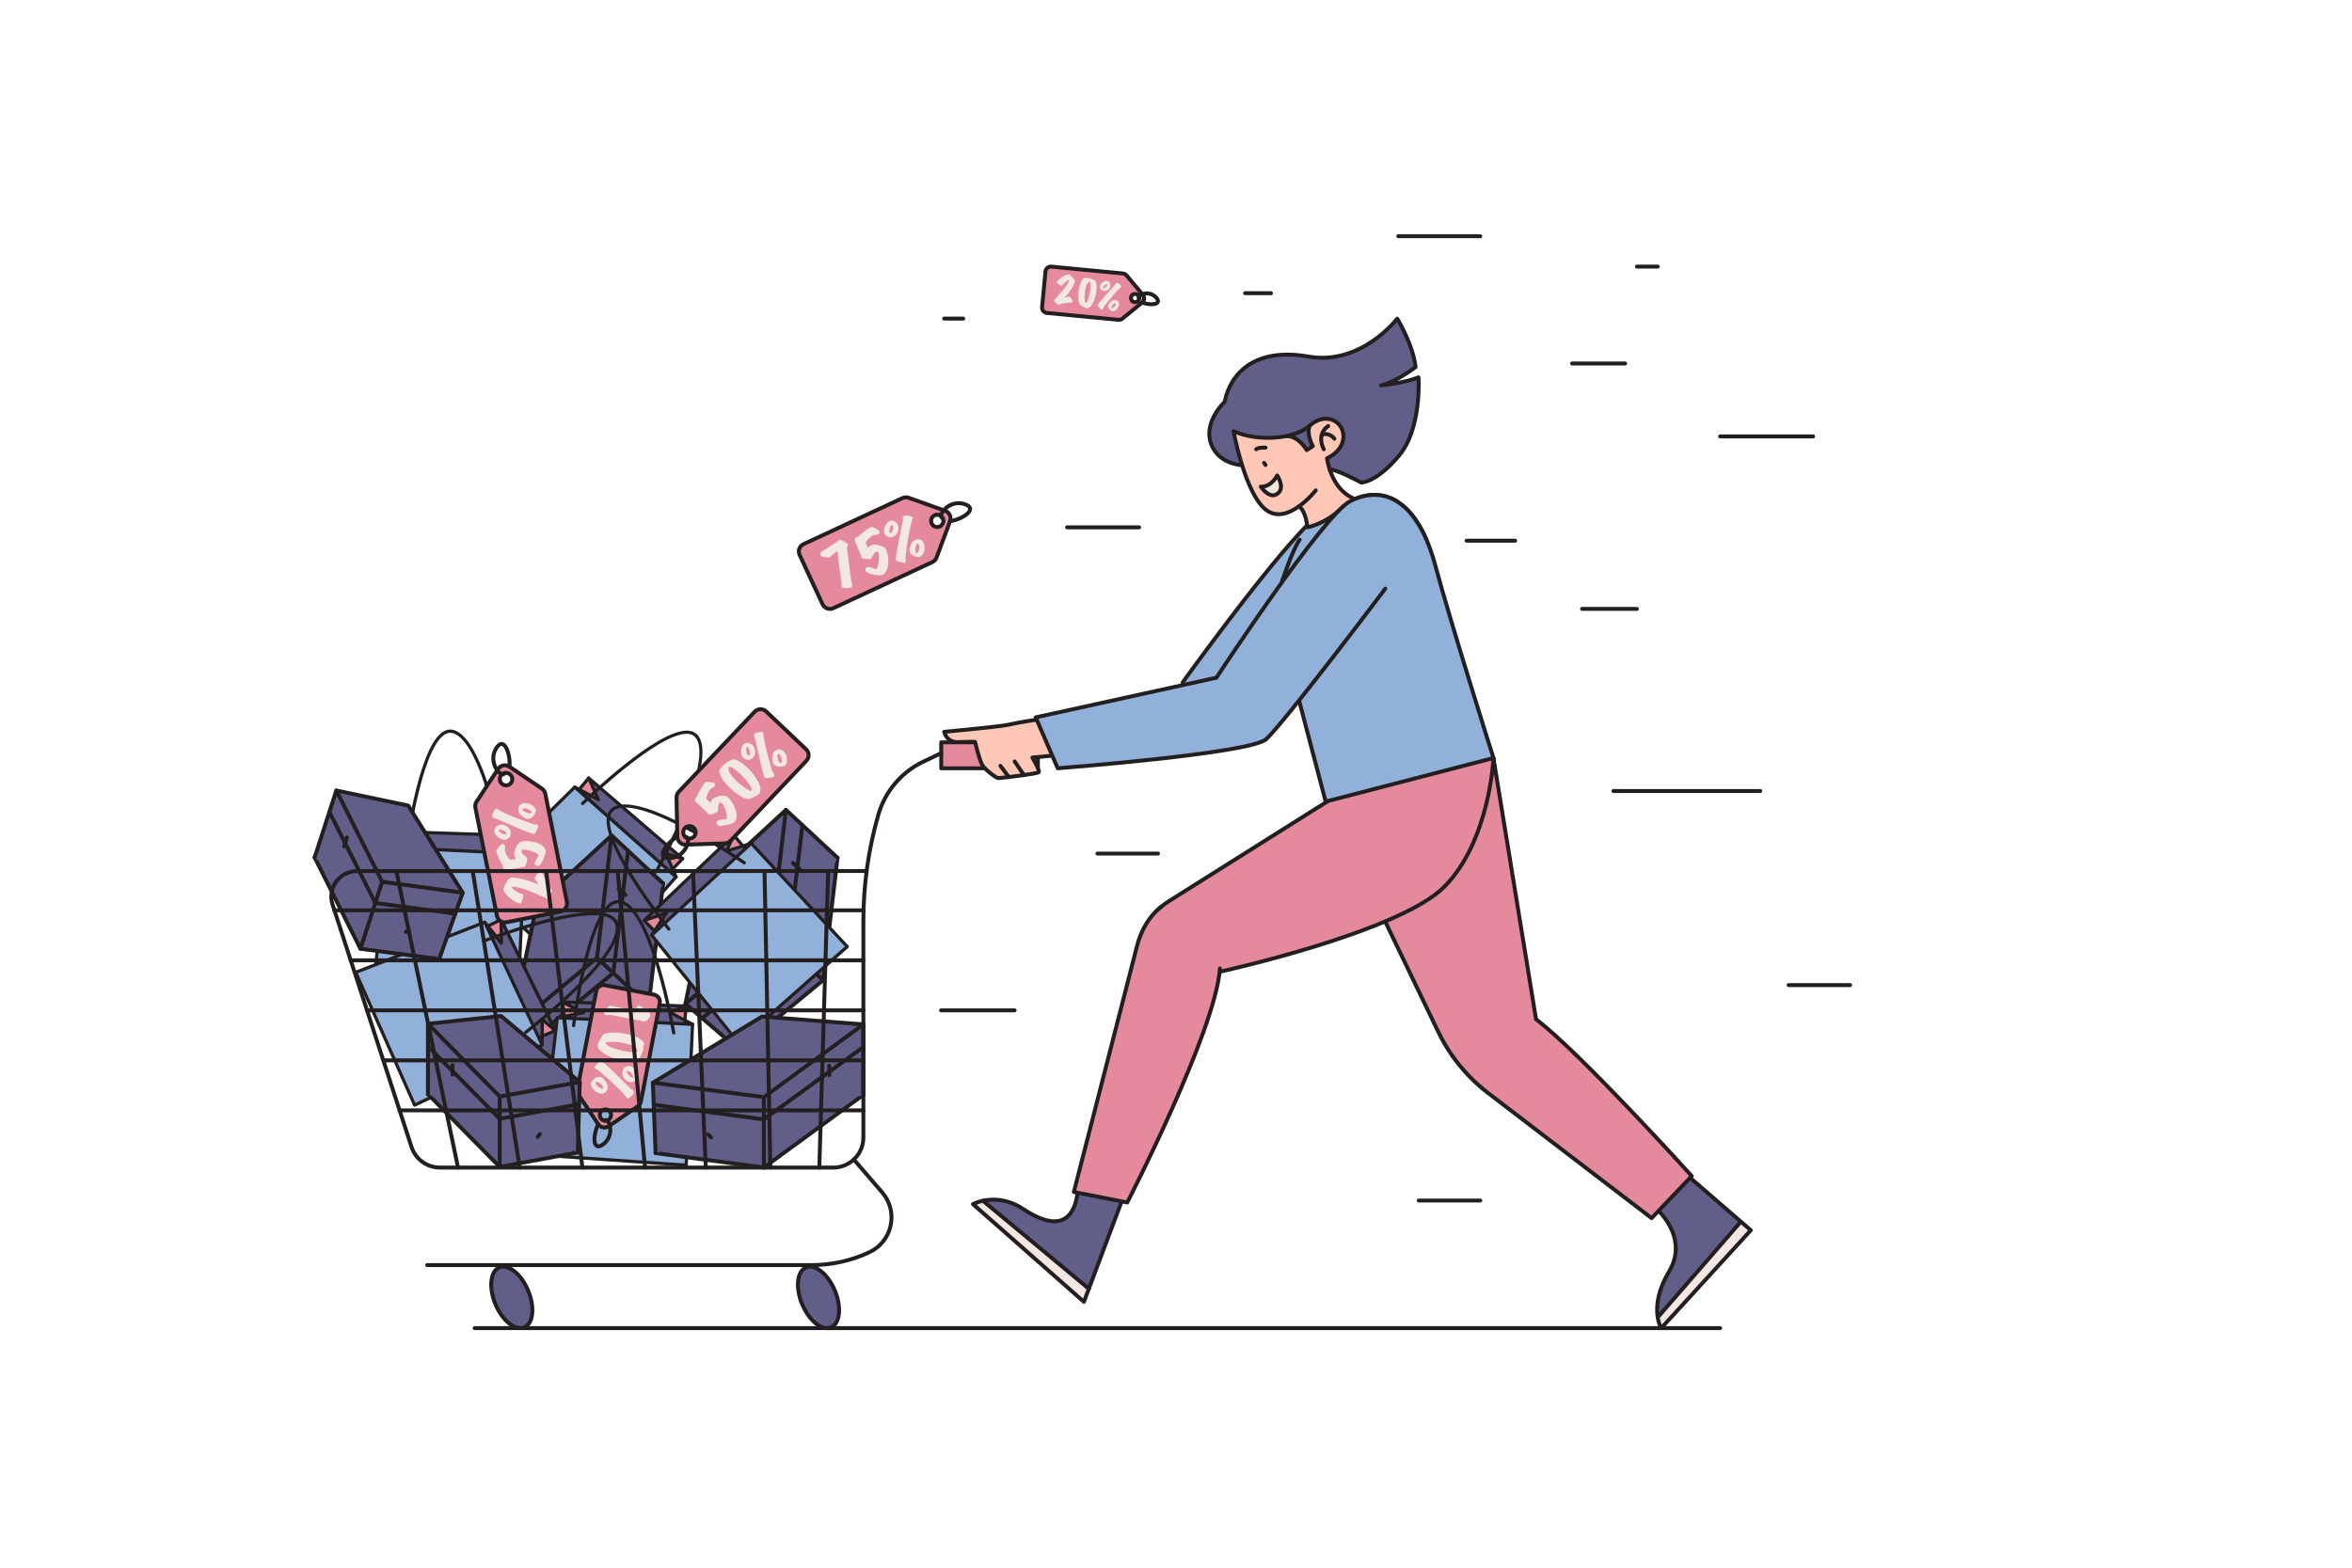 <svg xmlns="http://www.w3.org/2000/svg" viewBox="0 0 600 400" id="woman-doing-shopping-during-black-friday-sale"><line x1="121.08" x2="438.81" y1="338.87" y2="338.87" fill="none" stroke="#231f20" stroke-linecap="round" stroke-linejoin="round"></line><path fill="#625e8a" d="M286.07,306.73l-9.56,25.44-28.3-24.93s6-3.29,12.86,1.27,12.47,4.74,13.79-3.83l11.21,2.05Z"></path><polygon fill="#f2e7e3" points="250.76 306.74 248.75 307.45 276.3 331.72 277.29 329.08 250.76 306.74"></polygon><path fill="none" stroke="#231f20" stroke-linecap="round" stroke-linejoin="round" d="M286.07,306.73l-9.56,25.44-28.3-24.93s6-3.29,12.86,1.27,12.47,4.74,13.79-3.83"></path><line x1="250.74" x2="277.78" y1="306.38" y2="328.82" fill="none" stroke="#231f20" stroke-linecap="round" stroke-linejoin="round"></line><path fill="#625e8a" d="M430.18,299.67l16.46,14.23-22.86,24.98s-3.37-5.43,2-14.45c5.37-9.03-3.6-16.36-3.6-16.36l8-8.39Z"></path><polygon fill="#f2e7e3" points="444.14 311.73 423.1 335.87 423.95 338.7 446.1 313.94 444.14 311.73"></polygon><path fill="none" stroke="#231f20" stroke-linecap="round" stroke-linejoin="round" d="M430.18,299.67l16.46,14.23-22.86,24.98s-3.37-5.43,2-14.45c5.37-9.03-3.6-16.36-3.6-16.36"></path><line x1="422.9" x2="443.77" y1="336.11" y2="312.09" fill="none" stroke="#231f20" stroke-linecap="round" stroke-linejoin="round"></line><path fill="#e58a9c" d="M340.15,207.64l26.72,55.57c1.05,2.18,2.27,4.26,3.65,6.22h0c7.34,0,14.4-2.81,19.74-7.85l1.6-1.51-10.67-64.67-41.04,12.24Z"></path><line x1="391.85" x2="380.99" y1="260.07" y2="193.48" fill="none" stroke="#231f20" stroke-linecap="round" stroke-linejoin="round"></line><path fill="none" stroke="#231f20" stroke-linecap="round" stroke-linejoin="round" d="M340.15,207.64l26.72,55.57c1.05,2.18,2.27,4.26,3.65,6.22"></path><path fill="#e58a9c" d="M380.99,193.48s-.95,21.07-12.51,32.75c-11.56,11.68-57.27,21.71-57.27,21.71l-3.33-.98c-5.85-1.73-11.27-4.69-15.88-8.68l-.57-.49c1.38-3.15,3.68-5.91,6.74-7.83l43.79-27.56,39.03-8.91Z"></path><path fill="none" stroke="#231f20" stroke-linecap="round" stroke-linejoin="round" d="M341.95 202.39l-43.79 27.56c-3.06 1.92-5.36 4.68-6.74 7.83M311.21 247.94s45.71-10.03 57.27-21.71c11.56-11.68 12.51-32.75 12.51-32.75"></path><path fill="#91b1da" d="M331.4,178.74l6.78,25.78,42.81-11.12s-10.74-33.85-14.86-49.21c-.64-2.4-1.39-4.57-2.23-6.49-4.5-10.38-11.58-13.76-19.38-9.87l-12.97,9.87c-1.89,2.62-4.64,11.04-4.64,11.04l4.49,30Z"></path><path fill="none" stroke="#231f20" stroke-linecap="round" stroke-linejoin="round" d="M363.9 137.71c.83 1.92 1.58 4.09 2.23 6.49 4.12 15.36 14.86 49.21 14.86 49.21l-42.81 11.12-6.78-25.78M331.55 137.71c-1.89 2.62-4.64 11.04-4.64 11.04M344.52 127.84c7.8-3.9 14.88-.51 19.38 9.87"></path><path fill="#91b1da" d="M313.62,190.4c4.39-3.44,32.06-37.15,32.06-37.15l11.03-12.04c-4.06-10.56-11-14.24-18.95-10.67-7.07,3.17-36.08,43.61-36.08,43.61l.19,.73c1.75,6.51,5.96,12.08,11.75,15.53h0Z"></path><path fill="none" stroke="#231f20" stroke-linecap="round" stroke-linejoin="round" d="M337.77 130.54c7.95-3.57 14.89.12 18.95 10.67M301.68 174.15s29.02-40.44 36.08-43.61M345.69 153.25s-27.67 33.71-32.06 37.15"></path><path fill="#625e8a" d="M339.2,119.78c1.8-.04,8.06,3.35,8.06,3.35,0,0,3.87,.06,9.68-6.93,5.81-6.99,4.93-19.92,4.93-19.92-3.56,1.44-9.55,2.06-9.55,2.06,4.06-1,8.8-4.68,8.8-4.68-.62-5.68-4.68-12.36-4.68-12.36,0,0-9.18,12.05-22.67,9.68s-19.86,4.12-21.36,11.55c0,0-5.37,5-3.54,10.49s7.97,5.67,7.97,5.67l22.35,1.1Z"></path><path fill="#ffc7b6" d="M338.52,116.94s4.18-1.75,4.18-5.62-4.56-6.31-8.56-2.75c-4,3.56-13.3,4.18-19.48,1.44,0,0,3,16.36,8.49,20.23,2.72,1.92,5.82,.68,8.24-1.07h0c1.81,1.38,2.12,5.37,2.12,5.37,0,0,4.95-.9,9.17-5.37l2.45-2.06c-5.75-2.62-6.62-10.18-6.62-10.18Z"></path><path fill="#625e8a" d="M328.2,111.25c3.12,0,5.16,3.59,5.16,3.59l1.54-1s-1.75-3.12-.75-5.27l-5.96,2.68Z"></path><path fill="none" stroke="#231f20" stroke-linecap="round" stroke-linejoin="round" d="M335.65 125.12s-6.99 8.99-12.49 5.12-8.49-20.23-8.49-20.23c6.18 2.75 15.49 2.12 19.48-1.44 4-3.56 8.56-1.12 8.56 2.75s-4.18 5.62-4.18 5.62c0 0 .87 7.56 6.62 10.18M337.71 114.63c-1.25-2.44-.68-4.75 1.12-5.93M337.21 110.9c2.13-.64 3.19 1.05 3.19 1.05"></path><path fill="none" stroke="#231f20" stroke-linecap="round" stroke-linejoin="round" d="M339.2,119.78c1.8-.04,8.06,3.35,8.06,3.35,0,0,3.87,.06,9.68-6.93,5.81-6.99,4.93-19.92,4.93-19.92-3.56,1.44-9.55,2.06-9.55,2.06,4.06-1,8.8-4.68,8.8-4.68-.62-5.68-4.68-12.36-4.68-12.36,0,0-9.18,12.05-22.67,9.68s-19.86,4.12-21.36,11.55c0,0-5.37,5-3.54,10.49s7.97,5.67,7.97,5.67"></path><path fill="none" stroke="#231f20" stroke-linecap="round" stroke-linejoin="round" d="M328.2 111.25c3.12 0 5.16 3.59 5.16 3.59l1.54-1s-1.75-3.12-.75-5.27M342.69 129.18c-4.22 4.47-9.17 5.37-9.17 5.37 0 0-.31-4-2.12-5.37"></path><line x1="322.46" x2="322.83" y1="118.1" y2="118.64" fill="none" stroke="#231f20" stroke-linecap="round" stroke-linejoin="round"></line><path fill="none" stroke="#231f20" stroke-linecap="round" stroke-linejoin="round" d="M320.46,114.63c.58-.53,2.37-.41,2.37-.41"></path><path fill="#f2e7e3" d="M321.64,124.18c2.69,.12,4.18-2.87,4.18-2.87,0,0,2.37,3.58-.33,4.89-1.87,.91-3.86-2.02-3.86-2.02Z"></path><path fill="none" stroke="#231f20" stroke-linecap="round" stroke-linejoin="round" d="M321.64,124.18c2.69,.12,4.18-2.87,4.18-2.87,0,0,2.37,3.58-.33,4.89-1.87,.91-3.86-2.02-3.86-2.02Z"></path><rect width="24.66" height="6.62" x="240.11" y="189.41" fill="#e58a9c"></rect><rect width="24.66" height="6.62" x="240.11" y="189.41" fill="none" stroke="#231f20" stroke-linecap="round" stroke-linejoin="round"></rect><path fill="#ffc7b6" d="M264.22,183.67s-3.58,.49-6.99,1.25c-2.31,.51-16.36,1.81-16.36,1.81,0,0,.5,2.75,3.63,2.62s4.25-.06,4.25-.06c0,0,1.03,4.53,1.87,5.99,.46,.8,3.39,3.3,4.12,3.25,1.87-.12,9.87-1.12,10.24-1.5s-1.62-3.75-1.62-3.75l5.1-.47-4.23-9.14Z"></path><path fill="none" stroke="#231f20" stroke-linecap="round" stroke-linejoin="round" d="M264.22,183.67s-3.58,.49-6.99,1.25c-2.31,.51-16.36,1.81-16.36,1.81,0,0,.5,2.75,3.63,2.62s4.25-.06,4.25-.06c0,0,1.03,4.53,1.87,5.99,.46,.8,3.39,3.3,4.12,3.25,1.87-.12,9.87-1.12,10.24-1.5s-1.62-3.75-1.62-3.75l5.1-.47"></path><line x1="257.34" x2="255.22" y1="198.26" y2="195.41" fill="none" stroke="#231f20" stroke-linecap="round" stroke-linejoin="round"></line><line x1="261.21" x2="258.84" y1="197.76" y2="194.28" fill="none" stroke="#231f20" stroke-linecap="round" stroke-linejoin="round"></line><path fill="#91b1da" d="M322.91,188.66c-4.25,3.62-53.08,7.37-53.08,7.37l-5.62-12.99,46.08-10.12h0c4.83,2.33,8.65,6.35,10.73,11.29l1.88,4.45Z"></path><path fill="none" stroke="#231f20" stroke-linecap="round" stroke-linejoin="round" d="M322.91,188.66c-4.25,3.62-53.08,7.37-53.08,7.37l-5.62-12.99,46.08-10.12"></path><path fill="#91b1da" d="M322.91,188.66c4.25-3.62,30.47-38.47,30.47-38.47l10.51-12.49c-4.5-10.38-11.58-13.76-19.38-9.87-6.93,3.46-34.22,45.09-34.22,45.09l.23,.72c2.02,6.43,6.46,11.82,12.39,15.02h0Z"></path><path fill="none" stroke="#231f20" stroke-linecap="round" stroke-linejoin="round" d="M344.52 127.84c7.8-3.9 14.88-.51 19.38 9.87M310.3 172.92s27.29-41.62 34.22-45.09M353.39 150.19s-26.23 34.84-30.47 38.47"></path><g><ellipse cx="208.81" cy="331.03" fill="#625e8a" rx="4.52" ry="8.28" transform="rotate(-22.67 208.818 331.047)"></ellipse><ellipse cx="208.81" cy="331.03" fill="none" stroke="#231f20" stroke-linecap="round" stroke-linejoin="round" rx="4.52" ry="8.28" transform="rotate(-22.67 208.818 331.047)"></ellipse></g><g><ellipse cx="130.56" cy="331.03" fill="#625e8a" rx="4.52" ry="8.28" transform="rotate(-22.67 130.57 331.033)"></ellipse><ellipse cx="130.56" cy="331.03" fill="none" stroke="#231f20" stroke-linecap="round" stroke-linejoin="round" rx="4.52" ry="8.28" transform="rotate(-22.67 130.57 331.033)"></ellipse></g><g><path fill="#e58a9c" d="M296.24,231.78c-2.95,2.33-5.16,5.6-6.14,9.42l-16.16,62.94,13.62,2.68s22.54-43.72,23.65-59.72l-14.97-15.31Z"></path><path fill="none" stroke="#231f20" stroke-linecap="round" stroke-linejoin="round" d="M296.17,231.41c-2.95,2.33-5.09,5.97-6.07,9.79l-16.16,62.94,13.62,2.68s22.54-43.72,23.65-59.72"></path></g><g><path fill="#e58a9c" d="M370.52,269.43c2.53,3.59,5.6,6.79,9.12,9.48l41.69,31.9,10.24-10.74s-28.48-31.52-39.72-39.99l-4.93,.78c-5.84,.92-11.26,3.62-15.52,7.72l-.89,.86Z"></path><path fill="none" stroke="#231f20" stroke-linecap="round" stroke-linejoin="round" d="M370.52,269.43c2.53,3.59,5.6,6.79,9.12,9.48l41.69,31.9,10.24-10.74s-28.48-31.52-39.72-39.99"></path></g><g><polygon fill="#e58a9c" points="152.03 203.26 149.89 198.83 148.32 201.36 152.03 203.26"></polygon><polygon fill="#e58a9c" points="173.51 219.21 171.77 221.07 170.63 218.44 173.51 219.21"></polygon><polygon fill="#91b1da" points="172.48 223.76 148.69 250.76 121.49 225.61 146.64 200.83 172.48 223.76"></polygon><polygon fill="#625e8a" points="174.13 219.11 150.18 198.53 152.66 204.03 146.64 200.83 172.48 223.76 169.9 217.76 174.13 219.11"></polygon><path fill="#231f20" d="M172.22,224.08h-.02l-25.84-22.94c-.16-.14-.18-.37-.06-.54,.12-.17,.35-.23,.53-.13l4.96,2.63-1.99-4.4c-.08-.18-.03-.38,.13-.5,.16-.12,.38-.11,.52,.02l23.96,20.58c.15,.13,.19,.34,.09,.52-.1,.17-.3,.25-.49,.19l-3.37-1.08,2.22,5.17c.08,.18,.02,.38-.14,.5-.15,.11-.36,.1-.5-.01Zm-22.71-21.26l21.86,19.4-1.85-4.3c-.06-.15-.03-.32,.07-.44,.11-.12,.28-.17,.43-.12l2.29,.73-21-18.04,1.72,3.81c.07,.16,.03,.35-.09,.47-.13,.12-.32,.15-.48,.06l-2.96-1.58Z"></path><path fill="#231f20" d="M148.43,251.08l-.02-.02-27.2-25.15c-.08-.08-.13-.18-.13-.3,0-.11,.04-.22,.12-.3l25.14-24.78c.16-.16,.42-.16,.58,0,.16,.16,.16,.42,0,.58l-24.84,24.47,26.57,24.57,23.5-26.68c.15-.17,.42-.19,.58-.04,.17,.15,.19,.41,.04,.58l-23.78,26.99c-.07,.08-.18,.13-.29,.14-.1,0-.2-.03-.28-.09Z"></path><path fill="#231f20" d="M147.49 201.74h0c-.17-.15-.2-.41-.05-.59l2.43-2.89c.15-.17.37-.22.58-.05.17.15.2.41.05.58l-2.43 2.89c-.15.17-.4.2-.58.06zM170.95 222.43s-.02-.02-.03-.03c-.16-.16-.17-.42 0-.58l2.93-3c.16-.16.42-.18.58 0 .16.16.17.42 0 .58l-2.93 3c-.15.15-.39.17-.55.03zM167.1 222.79c-.15-.12-.2-.34-.1-.52.15-.28 15.25-27.65 10.49-34.02-.45-.61-1.1-.93-1.97-1-7.44-.58-26.42 17.87-26.61 18.06-.16.16-.43.16-.58 0-.16-.16-.16-.43 0-.58.79-.77 19.44-18.9 27.26-18.29 1.1.09 1.97.53 2.56 1.33 5.08 6.79-9.79 33.77-10.42 34.91-.11.2-.36.27-.56.16-.02-.01-.04-.03-.06-.04z"></path></g><g><polygon fill="#625e8a" points="143.92 274.34 150.09 242.97 169.17 225.41 165.44 256.64 143.92 274.34"></polygon><polygon fill="none" stroke="#231f20" stroke-linecap="round" stroke-linejoin="round" points="143.92 274.34 150.09 242.97 169.17 225.41 165.44 256.64 143.92 274.34"></polygon><polygon fill="#625e8a" points="130.3 262.6 143.92 274.34 169.17 225.41 156.02 213.17 130.3 262.6"></polygon><polyline fill="none" stroke="#231f20" stroke-linecap="round" stroke-linejoin="round" points="169.17 225.41 156.02 213.17 130.3 262.6 143.92 274.34"></polyline><polygon fill="#625e8a" points="130.3 262.6 136.94 230.73 156.02 213.17 152.29 244.39 130.3 262.6"></polygon><polygon fill="none" stroke="#231f20" stroke-linecap="round" stroke-linejoin="round" points="130.3 262.6 136.94 230.73 156.02 213.17 152.29 244.39 130.3 262.6"></polygon><line x1="152.29" x2="165.44" y1="244.39" y2="256.64" fill="none" stroke="#231f20" stroke-linecap="round" stroke-linejoin="round"></line><polyline fill="none" stroke="#231f20" stroke-linecap="round" stroke-linejoin="round" points="134.58 266.29 156.45 248.26 160.22 217.08"></polyline><line x1="149.62" x2="150.67" y1="261.3" y2="261.27" fill="none" stroke="#231f20" stroke-linecap="round" stroke-linejoin="round"></line><line x1="157.81" x2="159.57" y1="226.72" y2="228.36" fill="none" stroke="#231f20" stroke-linecap="round" stroke-linejoin="round"></line></g><g><polygon fill="#625e8a" points="188.48 267.83 194.6 236.45 213.66 218.86 209.98 250.09 188.48 267.83"></polygon><polygon fill="none" stroke="#231f20" stroke-linecap="round" stroke-linejoin="round" points="188.48 267.83 194.6 236.45 213.66 218.86 209.98 250.09 188.48 267.83"></polygon><polygon fill="#625e8a" points="174.85 256.11 188.48 267.83 213.66 218.86 200.49 206.64 174.85 256.11"></polygon><polyline fill="none" stroke="#231f20" stroke-linecap="round" stroke-linejoin="round" points="213.66 218.86 200.49 206.64 174.85 256.11 188.48 267.83"></polyline><polygon fill="#625e8a" points="174.85 256.11 181.43 224.23 200.49 206.64 196.81 237.87 174.85 256.11"></polygon><polygon fill="none" stroke="#231f20" stroke-linecap="round" stroke-linejoin="round" points="174.85 256.11 181.43 224.23 200.49 206.64 196.81 237.87 174.85 256.11"></polygon><line x1="196.81" x2="209.98" y1="237.87" y2="250.09" fill="none" stroke="#231f20" stroke-linecap="round" stroke-linejoin="round"></line><polyline fill="none" stroke="#231f20" stroke-linecap="round" stroke-linejoin="round" points="179.13 259.8 200.97 241.73 204.7 210.55"></polyline><line x1="194.16" x2="195.21" y1="254.78" y2="254.75" fill="none" stroke="#231f20" stroke-linecap="round" stroke-linejoin="round"></line><line x1="202.29" x2="204.06" y1="220.19" y2="221.83" fill="none" stroke="#231f20" stroke-linecap="round" stroke-linejoin="round"></line></g><g><polygon fill="#e58a9c" points="147.89 258.2 143.44 256.08 143.8 259.03 147.89 258.2"></polygon><polygon fill="#e58a9c" points="174.62 257.16 174.44 259.7 171.89 258.37 174.62 257.16"></polygon><polygon fill="#91b1da" points="176.67 261.36 175.05 297.3 138.09 294.74 142.16 259.67 176.67 261.36"></polygon><polygon fill="#625e8a" points="175.05 256.69 143.48 255.66 148.86 258.4 142.16 259.67 176.67 261.36 170.9 258.29 175.05 256.69"></polygon><path fill="#231f20" d="M176.67,261.77h-.02l-34.51-1.68c-.21-.01-.38-.18-.39-.38-.01-.21,.13-.4,.33-.44l5.51-1.05-4.31-2.19c-.17-.09-.26-.28-.21-.47,.05-.19,.23-.32,.41-.31l31.57,1.03c.2,0,.36,.15,.39,.34,.03,.19-.08,.38-.26,.45l-3.3,1.27,4.97,2.64c.17,.09,.26,.29,.2,.47-.05,.18-.21,.3-.4,.3Zm-31.02-2.34l29.2,1.42-4.14-2.2c-.14-.08-.23-.23-.22-.39,0-.16,.11-.3,.26-.36l2.25-.87-27.67-.9,3.72,1.89c.16,.08,.25,.25,.22,.43-.02,.18-.16,.32-.33,.35l-3.3,.63Z"></path><path fill="#231f20" d="M175.05,297.71h-.03l-36.95-2.56c-.11,0-.22-.06-.29-.15-.07-.09-.11-.2-.09-.31l4.07-35.07c.03-.23,.23-.39,.46-.36,.23,.03,.39,.23,.36,.46l-4.02,34.64,36.1,2.5,1.6-35.52c.01-.23,.21-.41,.43-.39,.23,.01,.4,.2,.39,.43l-1.62,35.94c0,.11-.05,.22-.14,.29-.08,.07-.17,.1-.28,.1Z"></path><path fill="#231f20" d="M143.39 259.85h0c-.23 0-.41-.19-.4-.42l.09-3.78c0-.23.15-.4.42-.4.23 0 .41.19.4.42l-.09 3.78c0 .23-.19.4-.41.4zM174.65 261.28s-.03 0-.04 0c-.23-.02-.39-.22-.37-.45l.4-4.18c.02-.23.21-.4.45-.37.23.02.39.22.37.45l-.4 4.18c-.02.21-.2.37-.41.37zM171.87 263.97c-.2 0-.37-.14-.41-.34-.05-.31-5.44-31.1-13.14-33.08-.73-.19-1.44-.04-2.16.45-6.16 4.21-9.39 30.49-9.42 30.75-.03.23-.24.39-.46.36-.23-.03-.39-.23-.36-.46.13-1.1 3.31-26.91 9.78-31.34.92-.63 1.87-.82 2.83-.57 8.22 2.11 13.53 32.45 13.75 33.74.04.23-.11.44-.34.48-.02 0-.05 0-.07 0z"></path></g><g><polygon fill="#e58a9c" points="105.03 214.71 100.58 212.59 100.94 215.55 105.03 214.71"></polygon><polygon fill="#e58a9c" points="131.76 213.68 131.58 216.21 129.03 214.88 131.76 213.68"></polygon><polygon fill="#91b1da" points="133.81 217.87 132.19 253.81 95.23 251.25 99.3 216.19 133.81 217.87"></polygon><polygon fill="#625e8a" points="132.19 213.2 100.62 212.17 106.01 214.91 99.3 216.19 133.81 217.87 128.04 214.8 132.19 213.2"></polygon><path fill="#231f20" d="M133.81,218.28h-.02l-34.51-1.68c-.21-.01-.38-.18-.39-.38-.01-.21,.13-.4,.33-.44l5.51-1.05-4.31-2.19c-.17-.09-.26-.28-.21-.47,.05-.19,.23-.32,.41-.31l31.57,1.03c.2,0,.36,.15,.39,.34,.03,.19-.08,.38-.26,.45l-3.3,1.27,4.97,2.64c.17,.09,.26,.29,.2,.47-.05,.18-.21,.3-.4,.3Zm-31.02-2.34l29.2,1.42-4.14-2.2c-.14-.08-.23-.23-.22-.39,0-.16,.11-.3,.26-.36l2.25-.87-27.67-.9,3.72,1.89c.16,.08,.25,.25,.22,.43-.02,.18-.16,.32-.33,.35l-3.3,.63Z"></path><path fill="#231f20" d="M132.19,254.22h-.03l-36.95-2.56c-.11,0-.22-.06-.29-.15-.07-.09-.11-.2-.09-.31l4.07-35.07c.03-.23,.23-.39,.46-.36,.23,.03,.39,.23,.36,.46l-4.02,34.64,36.1,2.5,1.6-35.52c.01-.23,.21-.41,.43-.39,.23,.01,.4,.2,.39,.43l-1.62,35.94c0,.11-.05,.22-.14,.29-.08,.07-.17,.1-.28,.1Z"></path><path fill="#231f20" d="M100.54 216.37h0c-.23 0-.41-.19-.4-.42l.09-3.78c0-.23.15-.4.42-.4.23 0 .41.19.4.42l-.09 3.78c0 .23-.19.4-.41.4zM131.79 217.79s-.03 0-.04 0c-.23-.02-.39-.22-.37-.45l.4-4.18c.02-.23.21-.4.45-.37.23.02.39.22.37.45l-.4 4.18c-.02.21-.2.37-.41.37zM129.02 220.48c-.2 0-.37-.14-.41-.34-.05-.31-5.44-31.1-13.14-33.08-.73-.19-1.44-.04-2.16.45-6.16 4.21-9.39 30.49-9.42 30.75-.03.23-.24.39-.46.36-.23-.03-.39-.23-.36-.46.13-1.1 3.31-26.91 9.78-31.34.92-.63 1.87-.82 2.83-.57 8.22 2.11 13.53 32.45 13.75 33.74.04.23-.11.44-.34.48-.02 0-.05 0-.07 0z"></path></g><g><path fill="#e58a9c" d="M147.59,279.35l5.04,7.52c.58,.87,1.77,1.1,2.64,.51l7.46-5.13c.41-.28,.69-.71,.78-1.2l4.81-25.06c.2-1.02-.47-2.01-1.5-2.21l-12.5-2.4c-1.02-.2-2.01,.47-2.21,1.5l-4.81,25.06c-.09,.49,0,.99,.29,1.4Zm7.13,3.74c.78,.15,1.29,.91,1.14,1.69s-.91,1.29-1.69,1.14-1.29-.91-1.14-1.69,.91-1.29,1.69-1.14Z"></path><path fill="none" stroke="#231f20" stroke-linecap="round" stroke-linejoin="round" d="M155.26,287.38l7.46-5.13c.41-.28,.69-.71,.78-1.2l4.81-25.06c.2-1.02-.47-2.01-1.5-2.21l-12.5-2.4c-1.02-.2-2.01,.47-2.21,1.5l-4.81,25.06c-.09,.49,0,.99,.28,1.4l5.04,7.52c.58,.87,1.77,1.1,2.64,.51Z"></path><circle cx="154.44" cy="284.51" r="1.44" fill="none" stroke="#231f20" stroke-linecap="round" stroke-linejoin="round"></circle><path fill="none" stroke="#231f20" stroke-linecap="round" stroke-linejoin="round" d="M154.17,285.92c1.23-.98,2.81,3.68-.21,5.98-3.02,2.3-2.63-2.66-1.34-5.03"></path><g><path fill="#f2e7e3" d="M154.78 259.04c-.22-.04-.4-.15-.55-.31s-.2-.35-.15-.55c.03-.14.29-.45.76-.92.47-.48.78-.71.92-.69.06.01.14.04.24.09.1.05.17.07.22.08l5.56 1.06c.2.04.39-.13.55-.51.19-.42.38-.65.58-.67.1-.02.2-.02.29 0 .19.04.41.18.63.42.31.33.51.54.61.61.32.17.65.34.97.52.36.22.5.52.43.89-.07.38-.26.74-.56 1.07-.34.38-.67.53-1 .47l-8.78-1.68c-.09-.02-.21 0-.36.06-.15.06-.28.08-.38.06zM163.15 269.95c-.18.41-.7.67-1.58.77-.81.08-1.79.02-2.93-.2-1.33-.25-2.6-.68-3.82-1.29-1.75-.87-2.52-1.81-2.33-2.81.03-.16.11-.35.23-.56.21-.34.33-.53.34-.57.14-.22.36-.58.66-1.1.24-.41.93-.65 2.09-.73 1.08-.07 2.29.03 3.61.28 1.32.25 2.41.6 3.29 1.05.98.5 1.52 1.05 1.62 1.67 0 .04 0 .07 0 .11-.01.06-.05.13-.12.21-.07.08-.1.14-.09.19.04.27.03.55-.02.82-.06.31-.2.68-.42 1.1-.32.62-.5.98-.53 1.05zm-.53-1.83c.08-.42-.33-.85-1.24-1.27-.74-.33-1.62-.6-2.64-.79-.81-.16-1.7-.23-2.68-.22-.97 0-1.47.1-1.51.27-.07.34.42.73 1.45 1.16.92.37 2.01.67 3.26.91.92.18 1.68.27 2.28.27.67 0 1.02-.11 1.07-.33zM154.45 278.68c-.34.32-.79.42-1.35.32-.65-.12-1.22-.47-1.73-1.03-.52-.58-.72-1.17-.61-1.75.04-.19.15-.36.33-.51.3-.26.45-.4.46-.42.14-.17.38-.3.7-.4s.63-.13.93-.07c.42.08.85.42 1.27 1.03.47.66.65 1.29.53 1.9-.07.35-.25.67-.54.94zm5.61 1.61c-.1-.16-.34-.45-.72-.88-1.06-1.28-3.27-3.38-6.64-6.29-.05-.06-.14-.1-.26-.13-.16-.04-.27-.08-.33-.12-.15-.08-.28-.19-.39-.31-.11-.13-.14-.23-.1-.3.2-.31.5-.65.92-1 .38-.32.64-.5.78-.54.04-.01.08-.01.12 0 .07.01.2.1.4.27 1.14.94 3.52 3.24 7.15 6.9 0 0 .14.08.38.24.09.06.16.15.21.25.11.22.12.43.03.61-.16.32-.43.63-.82.94-.38.31-.63.44-.74.38zm-6.2-2.7c.05-.24-.12-.55-.5-.93-.34-.36-.68-.57-1.02-.63-.25-.05-.39.01-.42.18-.04.21.12.51.48.88.36.38.7.59 1.02.66.26.05.4 0 .43-.15zm6.79-1.52c-.58-.11-1.07-.44-1.46-.98-.39-.54-.53-1.09-.42-1.66.17-.89.73-1.37 1.69-1.43.08 0 .17 0 .26.02.5.1.97.46 1.41 1.09.44.63.6 1.23.5 1.8-.08.42-.32.73-.73.95-.4.22-.82.29-1.25.21zm.88-1.21c.04-.19-.14-.56-.54-1.11-.21-.27-.46-.43-.76-.49-.2-.04-.32.02-.35.18-.04.22.11.51.46.88.35.37.66.58.93.63.16.03.25 0 .27-.1z"></path></g></g><g><polygon fill="#e58a9c" points="127.64 239.7 127.43 234.77 124.99 236.47 127.64 239.7"></polygon><polygon fill="#e58a9c" points="141.04 262.85 138.71 263.87 138.7 261 141.04 262.85"></polygon><polygon fill="#91b1da" points="138.29 266.62 105.76 281.98 90.75 248.11 123.66 235.32 138.29 266.62"></polygon><polygon fill="#625e8a" points="141.66 263.01 127.82 234.61 127.92 240.65 123.66 235.32 138.29 266.62 138.31 260.09 141.66 263.01"></polygon><path fill="#231f20" d="M137.93,266.81v-.02l-14.64-31.29c-.09-.19-.02-.42,.16-.53,.18-.11,.41-.07,.54,.09l3.51,4.38-.08-4.83c0-.19,.13-.36,.32-.41,.19-.04,.39,.05,.47,.22l13.84,28.39c.09,.18,.04,.39-.12,.51-.16,.12-.37,.11-.52-.02l-2.67-2.32v5.63c-.01,.19-.15,.36-.34,.4-.18,.04-.37-.05-.45-.21Zm-12.43-28.52l12.38,26.48v-4.68c.01-.16,.11-.31,.25-.38,.15-.07,.32-.04,.44,.07l1.81,1.58-12.13-24.89,.07,4.18c0,.18-.11,.34-.27,.4-.17,.06-.35,0-.46-.13l-2.1-2.62Z"></path><path fill="#231f20" d="M105.39,282.17v-.03l-15.02-33.87c-.05-.1-.05-.22,0-.33,.04-.1,.13-.19,.23-.23l32.91-12.78c.21-.08,.45,.03,.53,.24,.08,.21-.02,.45-.24,.53l-32.5,12.63,14.66,33.09,32.15-15.18c.21-.1,.46,0,.55,.2,.1,.21,0,.45-.2,.55l-32.53,15.36c-.1,.05-.22,.05-.32,.01-.1-.04-.17-.1-.22-.19Z"></path><path fill="#231f20" d="M124.08 236.5h0c-.1-.21-.02-.46.18-.56l3.38-1.69c.2-.1.43-.05.55.18.1.2.02.45-.18.55l-3.38 1.69c-.2.1-.45.02-.55-.18zM137.41 264.8s-.01-.02-.02-.04c-.09-.21.01-.45.22-.54l3.88-1.6c.21-.09.45 0 .54.22.09.21-.01.45-.22.54l-3.88 1.6c-.2.08-.42 0-.52-.19zM133.74 263.6c-.09-.17-.05-.4.11-.52.25-.19 24.96-19.34 23.11-27.08-.17-.74-.64-1.29-1.41-1.7-6.61-3.48-31.34 5.94-31.59 6.03-.21.08-.46-.03-.53-.24-.08-.21.02-.45.24-.53 1.03-.4 25.34-9.65 32.27-5.99.98.52 1.59 1.27 1.83 2.24 1.97 8.25-22.37 27.12-23.41 27.92-.18.14-.44.11-.58-.07-.01-.02-.03-.04-.04-.06z"></path></g><g><polygon fill="#e58a9c" points="169.22 233.49 164.59 235.18 166.95 236.99 169.22 233.49"></polygon><polygon fill="#e58a9c" points="187.22 213.7 188.9 215.61 186.16 216.49 187.22 213.7"></polygon><polygon fill="#91b1da" points="191.64 215.18 216.14 241.53 188.41 266.09 166.26 238.61 191.64 215.18"></polygon><polygon fill="#625e8a" points="187.18 213.07 164.32 234.86 170.04 232.94 166.26 238.61 191.64 215.18 185.41 217.15 187.18 213.07"></polygon><path fill="#231f20" d="M191.94,215.47h-.01l-25.39,23.44c-.15,.14-.39,.15-.55,.01-.16-.14-.19-.37-.08-.54l3.11-4.67-4.58,1.54c-.18,.06-.39-.01-.49-.18-.1-.17-.07-.39,.07-.51l22.86-21.79c.14-.14,.36-.15,.52-.04,.16,.11,.22,.32,.14,.5l-1.41,3.25,5.37-1.69c.18-.06,.38,.02,.48,.19,.09,.16,.07,.36-.06,.5Zm-23.42,20.49l21.48-19.83-4.47,1.41c-.15,.05-.32,0-.43-.12-.11-.12-.14-.29-.07-.44l.96-2.21-20.04,19.1,3.96-1.33c.17-.06,.35,0,.46,.14,.11,.14,.11,.33,.02,.48l-1.86,2.79Z"></path><path fill="#231f20" d="M216.43,241.82l-.02,.02-27.73,24.56c-.08,.07-.2,.11-.31,.1-.11,0-.22-.06-.29-.15l-22.16-27.48c-.14-.18-.11-.44,.06-.58,.18-.14,.44-.12,.58,.06l21.88,27.15,27.09-24-24.21-26.04c-.16-.17-.14-.44,.02-.58,.17-.16,.43-.15,.58,.02l24.5,26.35c.08,.08,.12,.19,.11,.3,0,.1-.05,.2-.12,.27Z"></path><path fill="#231f20" d="M167.25 237.86h0c-.16.17-.43.16-.58 0l-2.63-2.71c-.16-.16-.18-.39 0-.58.16-.16.43-.16.58 0l2.63 2.71c.16.16.16.42 0 .58zM190.17 216.57s-.02.02-.03.03c-.17.15-.44.12-.58-.05l-2.7-3.21c-.15-.17-.14-.43.05-.58.17-.15.44-.12.58.05l2.7 3.21c.14.16.13.4-.02.56zM190.15 220.43c-.14.14-.36.17-.53.05-.26-.18-26-17.92-32.81-13.82-.65.39-1.04 1-1.19 1.86-1.32 7.35 15.16 28.07 15.33 28.28.14.18.11.44-.06.58-.18.14-.44.11-.58-.06-.69-.86-16.87-21.22-15.49-28.94.2-1.09.73-1.91 1.58-2.42 7.27-4.38 32.63 13.1 33.7 13.84.19.13.23.39.1.58-.01.02-.03.04-.05.05z"></path></g><g><polygon fill="#625e8a" points="167.24 294.21 194.4 277.35 220.25 279.35 194.86 297.9 167.24 294.21"></polygon><polygon fill="none" stroke="#231f20" stroke-linecap="round" stroke-linejoin="round" points="167.24 294.21 194.4 277.35 220.25 279.35 194.86 297.9 167.24 294.21"></polygon><polygon fill="#625e8a" points="166.55 276.25 167.24 294.21 220.25 279.35 220.25 261.38 166.55 276.25"></polygon><polyline fill="none" stroke="#231f20" stroke-linecap="round" stroke-linejoin="round" points="220.25 279.35 220.25 261.38 166.55 276.25 167.24 294.21"></polyline><polygon fill="#625e8a" points="166.55 276.25 194.4 259.38 220.25 261.38 194.86 279.93 166.55 276.25"></polygon><polygon fill="none" stroke="#231f20" stroke-linecap="round" stroke-linejoin="round" points="166.55 276.25 194.4 259.38 220.25 261.38 194.86 279.93 166.55 276.25"></polygon><line x1="194.86" x2="194.86" y1="279.93" y2="297.9" fill="none" stroke="#231f20" stroke-linecap="round" stroke-linejoin="round"></line><polyline fill="none" stroke="#231f20" stroke-linecap="round" stroke-linejoin="round" points="166.77 281.89 194.86 285.61 220.25 267.13"></polyline><line x1="180.66" x2="181.4" y1="289.49" y2="290.24" fill="none" stroke="#231f20" stroke-linecap="round" stroke-linejoin="round"></line><line x1="211.55" x2="211.55" y1="271.93" y2="274.34" fill="none" stroke="#231f20" stroke-linecap="round" stroke-linejoin="round"></line></g><g><polygon fill="#625e8a" points="147.39 294.06 127.81 277.2 109.17 279.19 127.48 297.74 147.39 294.06"></polygon><polygon fill="none" stroke="#231f20" stroke-linecap="round" stroke-linejoin="round" points="147.39 294.06 127.81 277.2 109.17 279.19 127.48 297.74 147.39 294.06"></polygon><polygon fill="#625e8a" points="147.89 276.09 147.39 294.06 109.17 279.19 109.17 261.23 147.89 276.09"></polygon><polyline fill="none" stroke="#231f20" stroke-linecap="round" stroke-linejoin="round" points="109.17 279.19 109.17 261.23 147.89 276.09 147.39 294.06"></polyline><polygon fill="#625e8a" points="147.89 276.09 127.81 259.23 109.17 261.23 127.48 279.78 147.89 276.09"></polygon><polygon fill="none" stroke="#231f20" stroke-linecap="round" stroke-linejoin="round" points="147.89 276.09 127.81 259.23 109.17 261.23 127.48 279.78 147.89 276.09"></polygon><line x1="127.48" x2="127.48" y1="279.78" y2="297.74" fill="none" stroke="#231f20" stroke-linecap="round" stroke-linejoin="round"></line><polyline fill="none" stroke="#231f20" stroke-linecap="round" stroke-linejoin="round" points="147.73 281.74 127.48 285.46 109.17 266.97"></polyline><line x1="137.71" x2="137.18" y1="289.34" y2="290.09" fill="none" stroke="#231f20" stroke-linecap="round" stroke-linejoin="round"></line><line x1="115.44" x2="115.44" y1="271.77" y2="274.18" fill="none" stroke="#231f20" stroke-linecap="round" stroke-linejoin="round"></line></g><g><polygon fill="#625e8a" points="112.03 244.72 98.6 222.64 80.26 218.79 91.95 242.08 112.03 244.72"></polygon><polygon fill="none" stroke="#231f20" stroke-linecap="round" stroke-linejoin="round" points="112.03 244.72 98.6 222.64 80.26 218.79 91.95 242.08 112.03 244.72"></polygon><polygon fill="#625e8a" points="118.04 227.78 112.03 244.72 80.26 218.79 85.8 201.7 118.04 227.78"></polygon><polyline fill="none" stroke="#231f20" stroke-linecap="round" stroke-linejoin="round" points="80.26 218.79 85.8 201.7 118.04 227.78 112.03 244.72"></polyline><polygon fill="#625e8a" points="118.04 227.78 104.15 205.55 85.8 201.7 97.49 224.99 118.04 227.78"></polygon><polygon fill="none" stroke="#231f20" stroke-linecap="round" stroke-linejoin="round" points="118.04 227.78 104.15 205.55 85.8 201.7 97.49 224.99 118.04 227.78"></polygon><line x1="97.49" x2="91.95" y1="224.99" y2="242.08" fill="none" stroke="#231f20" stroke-linecap="round" stroke-linejoin="round"></line><polyline fill="none" stroke="#231f20" stroke-linecap="round" stroke-linejoin="round" points="116.15 233.11 95.74 230.4 84.03 207.16"></polyline><line x1="104.28" x2="103.54" y1="237.25" y2="237.79" fill="none" stroke="#231f20" stroke-linecap="round" stroke-linejoin="round"></line><line x1="88.52" x2="87.77" y1="213.66" y2="215.96" fill="none" stroke="#231f20" stroke-linecap="round" stroke-linejoin="round"></line></g><g><path fill="#e58a9c" d="M138.24,201.22l-8.27-5.59c-.96-.65-2.26-.39-2.9,.58l-5.49,8.34c-.3,.46-.41,1.01-.3,1.55l5.51,27.59c.22,1.13,1.32,1.86,2.45,1.63l13.76-2.75c1.13-.22,1.86-1.32,1.63-2.45l-5.51-27.59c-.11-.54-.42-1.01-.88-1.32Zm-8.83-.86c-.86,.17-1.7-.39-1.87-1.25-.17-.86,.39-1.7,1.25-1.87s1.7,.39,1.87,1.25-.39,1.7-1.25,1.87Z"></path><path fill="none" stroke="#231f20" stroke-linecap="round" stroke-linejoin="round" d="M127.06,196.21l-5.49,8.34c-.3,.46-.41,1.01-.3,1.55l5.51,27.59c.22,1.13,1.32,1.86,2.45,1.63l13.76-2.75c1.13-.22,1.86-1.32,1.63-2.45l-5.51-27.59c-.11-.54-.42-1.01-.88-1.32l-8.27-5.59c-.96-.65-2.26-.39-2.9,.58Z"></path><circle cx="129.09" cy="198.8" r="1.59" fill="none" stroke="#231f20" stroke-linecap="round" stroke-linejoin="round"></circle><path fill="none" stroke="#231f20" stroke-linecap="round" stroke-linejoin="round" d="M128.78,197.24c-.84,1.51-4.4-2.59-2.27-6.2,2.13-3.61,3.79,1.63,3.46,4.58"></path><g><path fill="#f2e7e3" d="M137.83 222.37c.25-.07.46.06.63.39 0 .12.04.29.11.5.03.16.25.63.66 1.43.44.9.82 1.55 1.14 1.97.08.11.19.21.31.29.12.08.18.14.19.17.04.13-.12.56-.47 1.28-.07.2-.15.4-.25.6s-.22.32-.39.36c-.06.01-.71-.27-1.95-.83-1.52-.69-2.78-1.22-3.78-1.57-1.57-.54-2.78-.76-3.62-.67.41.64 1.18 1.21 2.3 1.71.05.04.14.06.26.05.12 0 .21 0 .26.03.13.07.21.18.24.35.05.29-.02.67-.23 1.14-.06.2-.13.39-.19.58-.08.23-.16.36-.24.39-.2.06-.63-.09-1.3-.44-.71-.38-1.34-.83-1.88-1.35-.66-.62-1.05-1.2-1.15-1.76-.04-.21 0-.42.09-.64.1-.22.21-.42.31-.63.36-.81.75-1.35 1.15-1.63.08-.05.19-.09.33-.12.62-.12 1.69.02 3.21.42 1.43.37 2.7.82 3.8 1.35-.14-.26-.34-.61-.61-1.07-.04-.05-.12-.13-.24-.24-.08-.08-.12-.16-.13-.24-.01-.22.18-.56.58-1.03.4-.47.68-.73.85-.78zM128.11 215.35c.09-.04.22 0 .39.09.17.1.27.21.33.35.04.1.04.27 0 .5-.04.27-.06.47-.05.6.02.32.15.71.37 1.15.27.55.62 1.01 1.05 1.38l1.45-.27c-.24-.34-.39-.68-.45-1.03-.09-.5.07-1.18.5-2.01s.86-1.3 1.31-1.38c1.37-.26 2.7-.14 3.99.33 1.29.48 2.02 1.14 2.18 1.99.08.43-.11 1.17-.58 2.19-.47 1.03-.88 1.6-1.25 1.7-.18.05-.37.03-.57-.06-.2-.09-.31-.22-.36-.4-.07-.27.07-.69.42-1.26.41-.62.61-.95.61-.99-.34-.41-1-.77-1.96-1.09-.93-.3-1.63-.41-2.1-.32-.29.05-.41.22-.36.51.05.26.31.59.77.98.47.39.7.6.71.62.04.17 0 .53-.15 1.06s-.3.91-.48 1.13c-.07.08-.15.12-.25.14-.04 0-.13.01-.25.01s-.22 0-.29.02l-3.99.75c-.13.02-.28-.03-.44-.17-.16-.14-.28-.3-.35-.49-.02-.05-.02-.12 0-.22.01-.09.02-.16 0-.21s-.03-.09-.07-.14c-.41-.59-.78-1.29-1.1-2.09-.24-.59-.37-.99-.4-1.2-.04-.09-.07-.18-.11-.27-.03-.1-.02-.19.02-.28.13-.27.35-.58.66-.93.33-.38.6-.62.8-.7zM126.56 206.31c.15.11.48.29 1 .55 1.45.81 4.28 1.95 8.48 3.44.07.03.17.04.29.03.16-.02.28-.03.35-.01.17.02.33.08.47.15.15.08.21.16.2.24-.07.36-.23.78-.49 1.27-.24.44-.41.7-.53.78-.03.02-.07.04-.11.05-.07.01-.23-.02-.47-.1-1.4-.46-4.46-1.73-9.18-3.82 0 0-.16-.03-.44-.08-.11-.03-.2-.08-.29-.15-.19-.17-.27-.35-.25-.56.03-.35.17-.75.42-1.18.24-.43.43-.64.55-.62zm.99 4.14c.58-.11 1.15.02 1.71.38.56.36.89.83.99 1.39.17.89-.18 1.54-1.05 1.95-.08.03-.16.06-.25.07-.5.09-1.07-.07-1.71-.5-.64-.43-1.01-.93-1.12-1.49-.08-.42.03-.8.33-1.15.29-.35.66-.57 1.09-.65zm-.38 1.44c.04.19.34.47.91.83.29.17.58.23.88.18.2-.04.29-.14.26-.3-.04-.22-.29-.44-.75-.66-.46-.22-.82-.3-1.1-.25-.16.03-.23.09-.21.19zm5.2-6.13c.21-.42.59-.69 1.14-.79.65-.12 1.31-.01 1.98.33.7.35 1.1.82 1.21 1.41.03.18 0 .38-.12.6-.18.35-.28.54-.28.56-.07.21-.24.42-.51.63s-.55.35-.84.4c-.42.08-.94-.08-1.56-.49-.68-.44-1.07-.97-1.19-1.58-.07-.35-.01-.71.16-1.07zm.94.8c.04.24.31.47.8.69.45.21.84.28 1.18.22.25-.05.35-.15.32-.32-.04-.21-.3-.43-.77-.65-.47-.22-.87-.3-1.19-.24-.26.05-.37.15-.34.3z"></path></g></g><g><path fill="none" stroke="#231f20" stroke-linecap="round" stroke-linejoin="round" d="M240.11,192.16l-4.57,2.18c-5.59,2.66-9.77,7.6-11.48,13.55h0c-2.52,8.79-3.81,17.88-3.81,27.03v55.33c0,4.23-3.43,7.66-7.66,7.66H112.25c-3.32,0-6.26-2.13-7.28-5.29l-20.13-61.8c-1.38-4.22,1.77-8.56,6.22-8.56l130.04-.02"></path><line x1="101.11" x2="116.84" y1="222.25" y2="297.9" fill="none" stroke="#231f20" stroke-linecap="round" stroke-linejoin="round"></line><line x1="120.59" x2="132.58" y1="222.25" y2="297.9" fill="none" stroke="#231f20" stroke-linecap="round" stroke-linejoin="round"></line><line x1="139.32" x2="148.57" y1="222.25" y2="297.9" fill="none" stroke="#231f20" stroke-linecap="round" stroke-linejoin="round"></line><line x1="157.56" x2="164.55" y1="222.25" y2="297.9" fill="none" stroke="#231f20" stroke-linecap="round" stroke-linejoin="round"></line><line x1="176.79" x2="180.04" y1="222.25" y2="297.9" fill="none" stroke="#231f20" stroke-linecap="round" stroke-linejoin="round"></line><line x1="195.03" x2="196.52" y1="222.25" y2="297.9" fill="none" stroke="#231f20" stroke-linecap="round" stroke-linejoin="round"></line><line x1="211.26" x2="209.01" y1="222.25" y2="297.9" fill="none" stroke="#231f20" stroke-linecap="round" stroke-linejoin="round"></line><path fill="none" stroke="#231f20" stroke-linecap="round" stroke-linejoin="round" d="M217.8,295.84l7.25,8.41c4.24,4.92,2.61,12.52-3.28,15.27h0c-4.62,2.16-9.66,3.27-14.75,3.27H108.97"></path><line x1="85.3" x2="220.25" y1="232.27" y2="232.27" fill="none" stroke="#231f20" stroke-linecap="round" stroke-linejoin="round"></line><line x1="89.46" x2="220.25" y1="245.03" y2="245.03" fill="none" stroke="#231f20" stroke-linecap="round" stroke-linejoin="round"></line><line x1="93.62" x2="220.25" y1="257.79" y2="257.79" fill="none" stroke="#231f20" stroke-linecap="round" stroke-linejoin="round"></line><line x1="98.19" x2="220.25" y1="270.55" y2="270.55" fill="none" stroke="#231f20" stroke-linecap="round" stroke-linejoin="round"></line><line x1="101.93" x2="220.25" y1="283.31" y2="283.31" fill="none" stroke="#231f20" stroke-linecap="round" stroke-linejoin="round"></line></g><g><path fill="#e58a9c" d="M238.91,142.26l3.45-9.27c.4-1.08-.16-2.27-1.24-2.66l-9.31-3.33c-.51-.18-1.07-.16-1.56,.07l-25.27,11.76c-1.03,.48-1.48,1.71-1,2.74l5.86,12.6c.48,1.03,1.71,1.48,2.74,1l25.27-11.76c.49-.23,.87-.64,1.06-1.15Zm-1.24-8.7c-.37-.79-.03-1.72,.76-2.09s1.72-.03,2.09,.76,.02,1.72-.76,2.09-1.72,.02-2.09-.76Z"></path><path fill="none" stroke="#231f20" stroke-linecap="round" stroke-linejoin="round" d="M241.12,130.34l-9.31-3.33c-.51-.18-1.07-.16-1.56,.07l-25.27,11.76c-1.03,.48-1.48,1.71-1,2.74l5.86,12.6c.48,1.03,1.71,1.48,2.74,1l25.27-11.76c.49-.23,.87-.64,1.06-1.15l3.45-9.27c.4-1.08-.16-2.27-1.24-2.66Z"></path><circle cx="239.09" cy="132.9" r="1.57" fill="none" stroke="#231f20" stroke-linecap="round" stroke-linejoin="round"></circle><path fill="none" stroke="#231f20" stroke-linecap="round" stroke-linejoin="round" d="M240.52,132.23c-1.65-.46,1.46-4.84,5.43-3.64,3.97,1.2-.68,4.03-3.6,4.4"></path><g><path fill="#f2e7e3" d="M216.32 138.89c.02.1 0 .22-.07.35-.1.19-.16.33-.19.43 0 .2.19 1.69.56 4.46.35 2.74.54 4.18.57 4.31.05.15.13.41.21.76.04.24-.03.45-.21.64-.02.02-.06.04-.11.06-.21.09-.53.15-.98.18-.48.02-.85-.02-1.12-.12-.12-.04-.22-.15-.3-.33-.03-.08-.03-.17 0-.29.03-.12.04-.21.04-.28-.19-1.31-.35-2.49-.49-3.54-.34-2.52-.53-4.17-.57-4.95l-1.64 1.26c-.16.26-.29.4-.37.42-.19.04-.56.02-1.11-.07-.55-.08-.91-.19-1.07-.31-.07-.06-.13-.13-.16-.21-.13-.31-.07-.58.16-.83.09-.09.22-.19.41-.29.26-.14.42-.23.48-.26l3.28-2.12c.05-.03.13-.12.24-.26.08-.1.17-.17.27-.19.18-.04.58.11 1.19.45.61.33.94.58.97.73zM224.36 135.52c.05.08.05.22 0 .4-.06.18-.15.31-.27.39-.09.06-.25.09-.48.1-.28.02-.47.04-.6.08-.31.09-.66.29-1.05.6-.48.38-.86.82-1.13 1.32l.57 1.36c.28-.3.58-.52.91-.66.47-.2 1.16-.17 2.08.07.91.24 1.45.57 1.63.99.54 1.29.71 2.61.52 3.97s-.69 2.21-1.49 2.55c-.41.17-1.16.14-2.27-.1-1.1-.24-1.75-.53-1.93-.86-.09-.17-.11-.36-.06-.57.05-.21.15-.35.32-.43.25-.12.69-.07 1.32.15.7.26 1.06.39 1.1.39.33-.42.55-1.14.65-2.14.1-.97.06-1.68-.13-2.12-.11-.27-.3-.35-.57-.24-.25.1-.51.42-.8.96-.28.54-.43.81-.46.82-.16.08-.52.1-1.06.08-.55-.02-.95-.1-1.21-.22-.09-.05-.15-.12-.19-.21-.02-.04-.04-.12-.07-.24-.03-.12-.05-.21-.08-.28l-1.57-3.74c-.05-.12-.03-.28.07-.47.1-.19.24-.34.4-.45.05-.03.12-.05.21-.05.09 0 .16-.02.21-.03.04-.02.08-.05.12-.1.49-.53 1.09-1.03 1.8-1.52.52-.36.89-.57 1.09-.65.08-.05.16-.11.24-.16.09-.05.18-.06.28-.04.29.07.64.22 1.05.45.44.24.73.46.85.64zM229.04 133.94c.23.55.23 1.13-.01 1.75-.24.62-.62 1.04-1.15 1.26-.84.35-1.55.15-2.13-.61-.05-.07-.09-.14-.12-.22-.2-.47-.15-1.07.13-1.78s.69-1.18 1.22-1.41c.39-.16.79-.14 1.19.08.41.21.7.52.87.93zm-1.49-.06c-.18.08-.39.43-.62 1.07-.11.32-.11.62.01.9.08.19.19.25.34.19.21-.09.37-.38.48-.87.12-.49.12-.87.01-1.12-.06-.15-.14-.21-.23-.17zm5.32-1.78c-.08.17-.19.53-.33 1.09-.48 1.59-1.01 4.59-1.57 9.01-.02.07 0 .17.03.29.05.15.08.27.09.34.01.17 0 .34-.05.5s-.11.24-.2.25c-.37 0-.82-.06-1.35-.21-.48-.14-.77-.26-.88-.35-.03-.03-.05-.06-.07-.1-.03-.07-.03-.23 0-.48.15-1.47.75-4.73 1.79-9.78 0 0 0-.16-.01-.45 0-.11.03-.21.09-.31.12-.22.29-.34.49-.37.35-.04.77.01 1.24.16.47.15.71.28.73.41zm1.76 5.56c.46.11.79.43 1.01.95.25.61.29 1.28.1 2.01-.2.76-.57 1.25-1.12 1.48-.17.07-.38.08-.61 0-.38-.1-.59-.15-.61-.15-.22-.03-.46-.15-.72-.36-.27-.21-.46-.46-.57-.73-.17-.4-.12-.94.15-1.63.29-.75.72-1.25 1.29-1.49.33-.14.69-.16 1.08-.07zm-.58 1.09c-.22.09-.39.4-.5.93-.11.48-.1.88.04 1.2.1.23.22.32.38.25.2-.08.35-.38.47-.89.11-.51.11-.91-.02-1.21-.1-.24-.22-.33-.36-.27z"></path></g></g><g><path fill="#e58a9c" d="M286.33,81.3l5.05-4.12c.59-.48,.67-1.34,.18-1.92l-4.18-5c-.23-.27-.56-.45-.91-.48l-18.28-1.75c-.75-.07-1.41,.48-1.48,1.22l-.87,9.12c-.07,.75,.48,1.41,1.22,1.48l18.28,1.75c.36,.03,.71-.07,.99-.3Zm2.2-5.36c.05-.57,.56-.99,1.13-.93s.99,.56,.93,1.13-.56,.99-1.13,.93-.99-.56-.93-1.13Z"></path><path fill="none" stroke="#231f20" stroke-linecap="round" stroke-linejoin="round" d="M291.56,75.26l-4.18-5c-.23-.27-.56-.45-.91-.48l-18.28-1.75c-.75-.07-1.41,.48-1.48,1.22l-.87,9.12c-.07,.75,.48,1.41,1.22,1.48l18.28,1.75c.36,.03,.71-.07,.99-.3l5.05-4.12c.59-.48,.67-1.34,.18-1.92Z"></path><circle cx="289.56" cy="76.04" r="1.04" fill="none" stroke="#231f20" stroke-linecap="round" stroke-linejoin="round"></circle><path fill="none" stroke="#231f20" stroke-linecap="round" stroke-linejoin="round" d="M290.59,76.13c-.78-.81,2.44-2.26,4.3-.25,1.86,2.01-1.73,2.06-3.51,1.3"></path><g><path fill="#f2e7e3" d="M273.68 76.9c0 .17-.13.28-.38.32-.07-.02-.19-.03-.33-.04-.11-.01-.45.03-1.03.12-.65.09-1.14.19-1.47.3-.09.03-.17.08-.25.13-.08.06-.12.09-.14.08-.09 0-.33-.19-.71-.56-.11-.09-.21-.18-.32-.28-.11-.1-.16-.2-.15-.32 0-.04.31-.39.92-1.05.75-.81 1.34-1.49 1.76-2.04.66-.87 1.05-1.58 1.17-2.13-.48.13-1 .49-1.55 1.08-.04.02-.07.08-.09.15-.02.08-.04.13-.07.16-.07.07-.16.09-.27.08-.19-.03-.42-.15-.67-.38-.11-.08-.22-.16-.33-.24-.13-.09-.2-.17-.19-.23 0-.14.19-.38.54-.72.38-.37.8-.67 1.23-.9.52-.29.97-.41 1.34-.36.14.02.27.08.38.19.11.11.22.22.33.33.43.39.69.75.78 1.06.02.06.02.14 0 .23-.05.41-.36 1.05-.92 1.92-.53.82-1.07 1.52-1.63 2.1.19-.03.45-.09.79-.16.04-.01.1-.05.2-.1.06-.03.12-.04.17-.03.14.04.31.23.53.58s.32.58.32.69zM279.14 71.5c.28.1.47.44.56 1.01.08.53.07 1.18-.03 1.93-.12.88-.36 1.73-.71 2.56-.51 1.18-1.1 1.73-1.76 1.64-.11-.01-.23-.06-.38-.13-.23-.13-.36-.19-.38-.2-.15-.09-.4-.22-.75-.4-.28-.14-.46-.59-.55-1.35-.08-.71-.07-1.51.05-2.39.12-.88.31-1.61.58-2.2.29-.67.64-1.04 1.04-1.12.02 0 .05 0 .07 0 .04 0 .09.03.14.07s.1.06.13.05c.18-.04.36-.04.54-.02.21.03.45.11.74.23.42.19.66.29.71.31zm-1.19.41c-.28-.04-.54.25-.79.86-.19.5-.33 1.09-.43 1.76-.07.54-.09 1.13-.05 1.77.04.64.12.97.24.98.23.03.46-.3.71-1 .21-.62.37-1.34.48-2.18.08-.61.11-1.11.1-1.51-.03-.44-.11-.67-.26-.69zM286.05 73.16c-.1.07-.28.24-.55.51-.8.74-2.1 2.27-3.9 4.59-.04.04-.06.1-.08.18-.02.1-.04.18-.07.22-.05.1-.11.19-.19.27-.08.08-.14.1-.19.08-.21-.12-.44-.31-.69-.57-.22-.24-.35-.4-.38-.49 0-.03-.01-.05 0-.08 0-.05.06-.14.16-.27.58-.78 2.01-2.44 4.28-4.96 0 0 .05-.09.14-.26.04-.06.09-.11.15-.15.14-.08.28-.1.4-.04.21.09.43.26.65.5s.31.4.28.47zm-2.79-.23c-.05.39-.25.72-.59.99-.34.27-.7.39-1.08.33-.59-.08-.93-.43-1.01-1.06 0-.05 0-.11 0-.17.04-.33.27-.66.67-.97s.79-.44 1.17-.39c.28.04.49.18.65.44.16.26.22.53.18.82zm-.82-.53c-.13-.02-.37.12-.71.4-.17.14-.27.32-.29.52-.02.13.03.21.13.22.15.02.33-.09.56-.33s.36-.45.38-.63c.01-.11-.01-.16-.08-.17zm2.76 4.51c.22.22.31.51.26.88-.06.43-.26.82-.62 1.17-.37.36-.74.52-1.13.47-.12-.02-.24-.08-.35-.2-.18-.19-.28-.28-.29-.29-.11-.09-.21-.24-.29-.45-.08-.21-.11-.41-.08-.61.04-.28.25-.57.63-.88.42-.33.83-.47 1.23-.42.24.03.45.14.64.32zm-.69.43c-.16-.02-.36.1-.6.36-.22.24-.35.47-.38.69-.02.16.02.25.13.27.14.02.33-.1.56-.35.23-.25.37-.48.39-.7.02-.17-.01-.26-.11-.28z"></path></g></g><g><path fill="#e58a9c" d="M172.58,203.51l.21,9.98c.02,1.16,.99,2.07,2.15,2.04l9.98-.33c.55-.02,1.06-.25,1.44-.65l19.36-20.42c.79-.83,.76-2.15-.08-2.94l-10.18-9.65c-.83-.79-2.15-.75-2.94,.08l-19.36,20.42c-.38,.4-.58,.93-.57,1.47Zm4.4,7.71c.64,.6,.66,1.61,.06,2.25s-1.61,.66-2.25,.06-.66-1.61-.06-2.25,1.61-.66,2.25-.06Z"></path><path fill="none" stroke="#231f20" stroke-linecap="round" stroke-linejoin="round" d="M174.93,215.52l9.98-.33c.55-.02,1.06-.25,1.44-.65l19.36-20.42c.79-.83,.76-2.15-.08-2.94l-10.18-9.65c-.83-.79-2.15-.76-2.94,.08l-19.36,20.42c-.38,.4-.58,.93-.57,1.47l.21,9.98c.02,1.16,.99,2.07,2.15,2.04Z"></path><circle cx="175.88" cy="212.37" r="1.59" fill="none" stroke="#231f20" stroke-linecap="round" stroke-linejoin="round"></circle><path fill="none" stroke="#231f20" stroke-linecap="round" stroke-linejoin="round" d="M174.79,213.52c1.72-.18,.43,5.09-3.75,5.43s-.86-4.03,1.75-5.47"></path><g><path fill="#f2e7e3" d="M182.25 199.76c.08.05.14.18.15.37.02.19-.01.35-.09.47-.06.09-.19.19-.4.29-.24.13-.42.23-.52.31-.25.21-.49.53-.72.97-.29.54-.46 1.1-.5 1.67l1.07 1.01c.14-.39.32-.71.56-.97.35-.37.99-.63 1.93-.78.93-.15 1.56-.06 1.89.25 1.01.96 1.7 2.1 2.08 3.43.37 1.33.26 2.3-.33 2.93-.3.32-1.01.59-2.12.82-1.11.23-1.81.22-2.11 0-.15-.12-.25-.28-.29-.49-.04-.21 0-.39.11-.52.18-.21.6-.35 1.27-.4.74-.04 1.13-.07 1.16-.09.13-.52.04-1.26-.27-2.22-.3-.93-.62-1.56-.98-1.89-.22-.21-.42-.2-.62 0-.19.2-.3.6-.34 1.2-.04.61-.07.92-.09.94-.12.14-.43.3-.94.5-.51.2-.91.29-1.19.28-.1-.01-.19-.05-.26-.12-.03-.03-.09-.1-.16-.2-.07-.1-.13-.17-.19-.22l-2.95-2.79c-.1-.09-.14-.25-.12-.46.02-.21.08-.4.19-.57.03-.04.09-.09.17-.13.09-.04.14-.08.17-.11.03-.03.05-.08.07-.13.24-.68.58-1.39 1.04-2.12.33-.54.58-.88.74-1.03.05-.08.11-.16.16-.24.06-.08.14-.13.23-.15.3-.05.68-.06 1.15-.01.5.04.85.12 1.04.24zM186.51 193.88c.38-.25.96-.19 1.74.2.73.37 1.51.95 2.36 1.75.98.93 1.82 1.98 2.52 3.15 1 1.68 1.15 2.88.45 3.62-.11.12-.28.23-.5.35-.36.18-.56.27-.59.29-.24.11-.62.3-1.15.57-.42.22-1.14.05-2.15-.51-.95-.53-1.91-1.25-2.89-2.18-.97-.92-1.71-1.81-2.2-2.66-.56-.95-.71-1.71-.46-2.28.02-.03.04-.06.06-.09.04-.05.12-.08.22-.11.1-.03.16-.06.18-.11.11-.25.27-.48.46-.68.22-.23.53-.46.94-.7.61-.35.95-.55 1.01-.6zm-.54 1.83c-.3.31-.18.89.36 1.74.44.68 1.04 1.38 1.79 2.09.6.57 1.31 1.11 2.13 1.63.82.52 1.29.71 1.42.58.24-.25.04-.84-.6-1.76-.58-.8-1.33-1.65-2.25-2.52-.68-.64-1.27-1.13-1.78-1.46-.56-.36-.92-.46-1.08-.3zM191.92 190.07c.43.41.66.94.7 1.61s-.15 1.2-.54 1.62c-.62.66-1.36.76-2.2.3-.07-.04-.14-.09-.2-.16-.37-.35-.57-.91-.6-1.68-.03-.77.16-1.36.55-1.78.29-.31.67-.44 1.12-.41.46.03.85.2 1.17.5zm-1.39.54c-.14.14-.18.55-.14 1.22.03.34.15.61.38.82.15.14.28.16.39.04.15-.16.18-.49.09-.99-.09-.5-.24-.84-.44-1.03-.12-.11-.21-.13-.28-.06zm4.15-3.78c0 .19.04.56.14 1.13.2 1.65.93 4.61 2.2 8.88.01.08.06.16.15.25.11.12.18.21.22.28.08.15.13.31.16.47.02.16 0 .27-.08.31-.33.16-.77.27-1.32.35-.5.06-.81.08-.94.04-.04-.01-.07-.03-.11-.06-.05-.05-.12-.2-.19-.44-.45-1.41-1.22-4.63-2.3-9.67 0 0-.07-.14-.19-.41-.04-.1-.06-.21-.05-.32.02-.25.12-.43.3-.53.31-.18.71-.3 1.2-.35.49-.05.77-.03.83.08zm3.86 4.38c.46-.08.9.07 1.31.46.48.45.78 1.05.9 1.8.12.77-.02 1.37-.43 1.8-.13.14-.32.22-.56.25-.39.06-.6.1-.62.1-.21.06-.48.05-.81-.04-.33-.09-.6-.24-.82-.44-.31-.3-.49-.81-.52-1.55-.04-.81.15-1.43.58-1.88.25-.26.57-.43.96-.5zm-.09 1.23c-.17.18-.2.53-.09 1.05.1.49.27.85.52 1.08.18.17.33.2.45.07.15-.16.17-.49.07-1-.1-.51-.27-.88-.51-1.1-.19-.18-.34-.21-.44-.1z"></path></g></g><path fill="none" stroke="#231f20" stroke-linecap="round" stroke-linejoin="round" d="M331.55,137.71c-1.89,2.62-4.64,11.04-4.64,11.04"></path><line x1="240.07" x2="258.84" y1="257.79" y2="257.79" fill="none" stroke="#231f20" stroke-linecap="round" stroke-linejoin="round"></line><line x1="279.95" x2="295.41" y1="217.79" y2="217.79" fill="none" stroke="#231f20" stroke-linecap="round" stroke-linejoin="round"></line><line x1="361.92" x2="377.62" y1="306.32" y2="306.32" fill="none" stroke="#231f20" stroke-linecap="round" stroke-linejoin="round"></line><line x1="456.28" x2="471.97" y1="251.35" y2="251.35" fill="none" stroke="#231f20" stroke-linecap="round" stroke-linejoin="round"></line><line x1="411.59" x2="449.05" y1="201.83" y2="201.83" fill="none" stroke="#231f20" stroke-linecap="round" stroke-linejoin="round"></line><line x1="374.12" x2="386.52" y1="137.96" y2="137.96" fill="none" stroke="#231f20" stroke-linecap="round" stroke-linejoin="round"></line><line x1="403.59" x2="417.58" y1="155.36" y2="155.36" fill="none" stroke="#231f20" stroke-linecap="round" stroke-linejoin="round"></line><line x1="272.21" x2="290.6" y1="134.55" y2="134.55" fill="none" stroke="#231f20" stroke-linecap="round" stroke-linejoin="round"></line><line x1="356.71" x2="377.62" y1="60.27" y2="60.27" fill="none" stroke="#231f20" stroke-linecap="round" stroke-linejoin="round"></line><line x1="317.62" x2="324.22" y1="74.81" y2="74.81" fill="none" stroke="#231f20" stroke-linecap="round" stroke-linejoin="round"></line><line x1="240.86" x2="245.73" y1="81.29" y2="81.29" fill="none" stroke="#231f20" stroke-linecap="round" stroke-linejoin="round"></line><line x1="438.81" x2="462.54" y1="111.35" y2="111.35" fill="none" stroke="#231f20" stroke-linecap="round" stroke-linejoin="round"></line><line x1="401.04" x2="414.58" y1="92.74" y2="92.74" fill="none" stroke="#231f20" stroke-linecap="round" stroke-linejoin="round"></line><line x1="417.58" x2="422.9" y1="68.02" y2="68.02" fill="none" stroke="#231f20" stroke-linecap="round" stroke-linejoin="round"></line></svg>